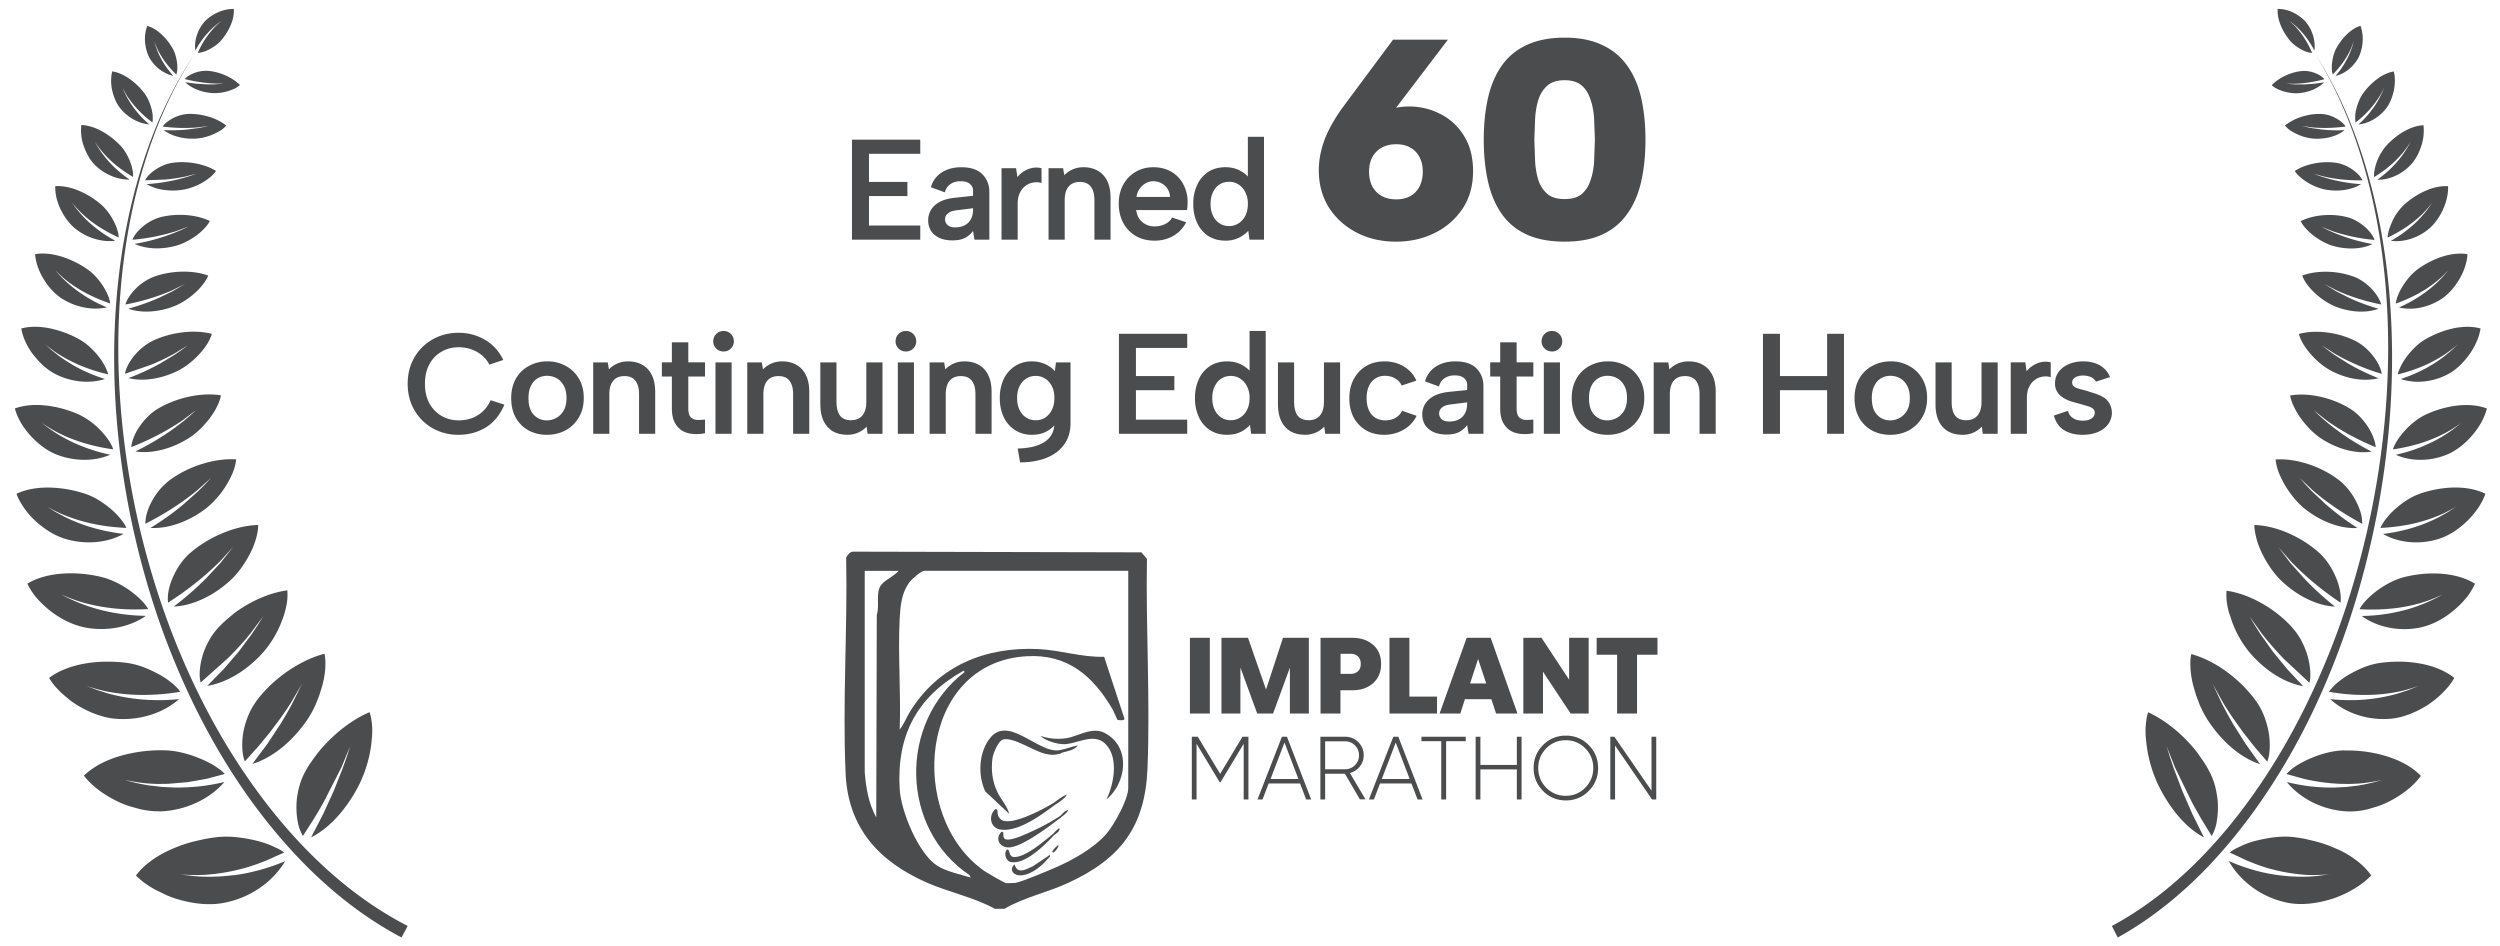 <svg xmlns="http://www.w3.org/2000/svg" xmlns:v="https://vecta.io/nano" width="140" height="53" fill="none"><g fill="#4b4c4d"><path d="M22.83 51.854c-2.029-1.042-3.86-2.457-5.477-4.077l-.003-.003c-1.616-1.623-3.024-3.448-4.252-5.382s-2.265-3.991-3.135-6.11-1.564-4.313-2.102-6.541a45.69 45.69 0 0 1-1.089-6.783c-.191-2.283-.201-4.586-.003-6.872s.603-4.559 1.266-6.759c.333-1.1.725-2.187 1.197-3.236a22.82 22.82 0 0 1 1.647-3.038c-.642.964-1.2 1.975-1.689 3.021S8.294 8.199 7.947 9.3c-.69 2.201-1.131 4.477-1.36 6.769s-.25 4.61-.09 6.91a45.7 45.7 0 0 0 1.006 6.845c.513 2.255 1.176 4.477 2.032 6.629.85 2.153 1.873 4.248 3.09 6.23s2.633 3.855 4.263 5.539c.815.841 1.689 1.63 2.622 2.351a20.8 20.8 0 0 0 2.976 1.927l.343-.646z"></path><path d="M17.225 42.973l.17-.266h.003l.375-.516a8.48 8.48 0 0 1 .881-.947c.631-.584 1.342-1.063 2.04-1.363a2.37 2.37 0 0 1 .101.41l.031.222.017.229a4.64 4.64 0 0 1-.007.489l-.052.513a7.51 7.51 0 0 1-.222 1.039l-.08.256-.083.246-.194.465a8.29 8.29 0 0 1-1.158 1.811c-.472.554-1.016 1.025-1.627 1.333l.676-1.305.59-1.288.503-1.271.111-.311.111-.314.201-.622-.496 1.196-.982 1.927-.139.243-.139.239-.284.475-.607.95c-.059-.096-.111-.205-.16-.325s-.09-.253-.118-.396a4.43 4.43 0 0 1-.087-.93c0-.321.049-.666.128-.994s.194-.642.347-.926l.149-.267h0zm-5.65 6.124a10.93 10.93 0 0 0 1.502-.089v.007c.489-.061.989-.164 1.471-.297s.957-.297 1.422-.492a4.83 4.83 0 0 1-1.453 1.517 5.23 5.23 0 0 1-2.057.83 4.15 4.15 0 0 1-.565.058h-.305a3.17 3.17 0 0 1-.312-.017c-.42-.034-.867-.12-1.311-.253a5.38 5.38 0 0 1-.652-.236l-.624-.304-.298-.174h0l-.281-.191a4.63 4.63 0 0 1-.499-.424c.465-.625 1.169-1.111 1.967-1.466a8.17 8.17 0 0 1 1.249-.437l.642-.147.319-.055.322-.044h.001a5.27 5.27 0 0 1 1.065-.007 8.07 8.07 0 0 1 1.065.174 5.73 5.73 0 0 1 .95.301l.399.184c.121.065.232.133.326.205l-1.047.468-.538.202-.274.092-.271.082a10.97 10.97 0 0 1-2.265.403 9.87 9.87 0 0 1-1.457-.024l.756.096h0l.374.027.382.01zm2.047-8.062c.111-.619.354-1.251.715-1.743v-.007c.461-.625 1.068-1.21 1.738-1.674s1.398-.82 2.095-1.001c.031.133.045.27.052.417v.222l-.01.226c-.024.308-.083.636-.177.967l-.153.489-.187.478a5.7 5.7 0 0 1-.475.875c-.735 1.094-1.845 2.115-3.087 2.495l.832-1.111.746-1.128.336-.564.312-.564.558-1.131-.621 1.07-.281.427-.291.42-.621.83-.673.813-.718.796c-.045-.096-.073-.208-.097-.331a3.25 3.25 0 0 1-.045-.39c-.014-.277 0-.574.052-.882zm-1.055 2.758c-.843.977-2.216 1.61-3.649 1.647l-.003-.01c-.333.01-.701-.034-1.086-.12l-.583-.164c-.194-.065-.395-.14-.583-.229a6.51 6.51 0 0 1-1.093-.642l-.246-.191-.225-.205a3.97 3.97 0 0 1-.399-.441c.524-.513 1.249-.875 2.039-1.107a8.26 8.26 0 0 1 2.452-.314c.645.01 1.346.188 1.953.437.305.123.597.263.843.413l.336.232c.101.079.187.164.267.243l-1.047.277-1.058.185-1.075.089-.545.007a7.2 7.2 0 0 1-.541-.024c-.454-.031-.898-.109-1.346-.202a10.24 10.24 0 0 0 1.377.311l.701.082.704.034a11.3 11.3 0 0 0 1.401-.065c.468-.051.94-.133 1.405-.243zm-.347-8.639a6.71 6.71 0 0 1 .832-.752l-.003-.01a7.15 7.15 0 0 1 .975-.629c.676-.366 1.398-.615 2.067-.704a3.03 3.03 0 0 1-.049.837 4.71 4.71 0 0 1-.111.451c-.045.154-.104.308-.159.458a5.85 5.85 0 0 1-.971 1.654c-.815.947-1.987 1.753-3.194 1.951l.916-.936.836-.971.735-.988.336-.502.316-.506-.704.943c-.399.495-.836.974-1.308 1.435l-1.498 1.336c-.055-.195-.066-.434-.045-.694a4.05 4.05 0 0 1 .156-.82c.08-.277.208-.564.354-.83a3.73 3.73 0 0 1 .52-.724zm-3.541 4.053a11.57 11.57 0 0 0 1.339-.055l.004.003c-.912.806-2.272 1.217-3.607 1.09-.624-.058-1.349-.318-2.026-.718a5.23 5.23 0 0 1-.486-.328l-.444-.376c-.277-.267-.534-.554-.711-.858.548-.417 1.266-.677 2.029-.81a7.29 7.29 0 0 1 1.165-.102 8.17 8.17 0 0 1 1.158.068 4.42 4.42 0 0 1 .905.229c.298.109.583.246.86.393a4.72 4.72 0 0 1 .732.482 2.89 2.89 0 0 1 .503.513 12.32 12.32 0 0 1-2.022.178 10.63 10.63 0 0 1-2.022-.178c-.416-.079-.819-.198-1.221-.331l.614.239.628.195a10.5 10.5 0 0 0 1.29.263 10.36 10.36 0 0 0 1.311.102zm.732-5.46c-.049-.376.035-.889.264-1.401l-.003.003c.222-.512.551-1.011.964-1.37 1.041-.909 2.549-1.551 3.822-1.579a2.09 2.09 0 0 1-.035.386 3.61 3.61 0 0 1-.094.407 4.74 4.74 0 0 1-.337.83c-.291.554-.659 1.077-1.072 1.459-.867.806-2.05 1.435-3.191 1.486.666-.506 1.28-1.042 1.831-1.599l.794-.854.701-.885-.742.813c-.864.854-1.824 1.616-2.903 2.303zm-1.238.741c-.943.656-2.254.892-3.472.639h.003c-.572-.12-1.238-.424-1.807-.858a5.38 5.38 0 0 1-.798-.731 3.27 3.27 0 0 1-.319-.417 3.71 3.71 0 0 1-.25-.437c1.106-.67 2.775-.704 4.138-.376.548.133 1.117.417 1.585.748.461.335.86.711 1.044 1.053-.638.034-1.273.027-1.904-.038s-1.249-.181-1.856-.362c-.382-.113-.746-.26-1.11-.42a9.88 9.88 0 0 0 1.117.516 9.62 9.62 0 0 0 1.165.369 10.94 10.94 0 0 0 2.463.314zm2.098-6.243l.815-.728h.004l.375-.376.357-.386-.767.694a14.75 14.75 0 0 1-1.387 1.008c-.482.311-.992.601-1.523.871-.007-.178.021-.383.083-.601a3.5 3.5 0 0 1 .288-.677 3.63 3.63 0 0 1 1.023-1.189 6.18 6.18 0 0 1 1.79-.882c.645-.202 1.304-.294 1.897-.253-.024.232-.087.482-.187.731s-.236.506-.388.752a4.97 4.97 0 0 1-.527.701c-.191.215-.392.41-.6.571-.877.673-2.032 1.141-3.101 1.083a15.19 15.19 0 0 0 1.849-1.319zm-6.632 1.927a3.9 3.9 0 0 1-.812-.366l.003.003a5.09 5.09 0 0 1-.784-.581 4.37 4.37 0 0 1-.669-.741c-.19-.266-.354-.547-.454-.834.545-.263 1.207-.362 1.883-.349a6.85 6.85 0 0 1 1.998.359c.499.171.985.485 1.398.834a4.12 4.12 0 0 1 .534.54c.153.181.267.359.34.526-.6-.027-1.19-.092-1.769-.209a9.56 9.56 0 0 1-1.689-.502c-.347-.137-.669-.308-.988-.485l.482.304.503.27a9.7 9.7 0 0 0 1.047.444c.721.253 1.481.42 2.261.513-.936.519-2.178.615-3.285.273zm6.913-5.625c-.874.55-1.977.882-2.962.735l.003-.007a15.13 15.13 0 0 0 1.828-1.059c.566-.386 1.089-.803 1.557-1.247l-.767.578a13.93 13.93 0 0 1-1.367.813 15.11 15.11 0 0 1-1.491.677c.01-.164.059-.352.139-.55a2.83 2.83 0 0 1 .323-.601c.274-.4.638-.772 1.051-1.011 1.03-.608 2.417-.916 3.507-.735-.038.215-.121.438-.239.663-.111.225-.257.448-.423.663a5.44 5.44 0 0 1-.548.605c-.194.185-.402.349-.61.478zm-8.147.479a4.61 4.61 0 0 1-.676-.605v-.003a4.44 4.44 0 0 1-.555-.738 3.38 3.38 0 0 1-.343-.806c1.047-.386 2.473-.157 3.583.338a4.19 4.19 0 0 1 1.217.888c.17.181.326.366.447.547s.212.355.26.516a10.65 10.65 0 0 1-1.606-.345 8.67 8.67 0 0 1-1.519-.605c-.302-.157-.59-.338-.871-.53a8.4 8.4 0 0 0 1.793 1.111 9.49 9.49 0 0 0 2.039.67c-.909.396-2.067.376-3.059-.031-.232-.096-.475-.236-.711-.407zm6.562-4.668l.801-.485h.003l.378-.26.364-.27-.76.465c-.423.236-.867.444-1.328.632L7 20.932c.021-.15.08-.318.17-.492a3.18 3.18 0 0 1 .354-.526 3.2 3.2 0 0 1 1.054-.841 5.43 5.43 0 0 1 .794-.294 5.96 5.96 0 0 1 .853-.167c.576-.068 1.148-.044 1.637.085a2.41 2.41 0 0 1-.274.588 4.05 4.05 0 0 1-.451.574 4.72 4.72 0 0 1-.558.509 4.03 4.03 0 0 1-.6.386c-.85.427-1.897.639-2.785.42.628-.236 1.217-.509 1.772-.817zm-6.517.14a4.61 4.61 0 0 1-.565-.612l-.003.003a3.74 3.74 0 0 1-.444-.724 2.96 2.96 0 0 1-.246-.769c.499-.137 1.072-.12 1.641 0 .284.061.565.147.839.249s.538.229.784.366c.392.222.749.56 1.041.919a3.68 3.68 0 0 1 .361.54c.094.178.166.345.198.495a10.02 10.02 0 0 1-1.45-.454c-.465-.188-.912-.417-1.339-.687-.271-.168-.513-.362-.753-.56l.357.328.382.304c.26.195.531.372.812.537a8.75 8.75 0 0 0 1.814.789c-.874.287-1.932.168-2.806-.29-.208-.109-.42-.256-.621-.434zm7.19-4.237a11.36 11.36 0 0 1-1.266.461l-.003.003a13.09 13.09 0 0 1-1.346.328c.073-.267.281-.591.569-.882a2.95 2.95 0 0 1 1.034-.677c.954-.345 2.157-.383 3.031-.062-.139.342-.42.69-.767.995s-.746.567-1.134.718c-.808.318-1.783.42-2.574.143a12.9 12.9 0 0 0 1.689-.595l.773-.373.725-.42-.732.359zm-3.656.953c-.819.184-1.776-.014-2.535-.506v.003c-.354-.232-.714-.608-.988-1.053s-.465-.95-.493-1.425c.933-.161 2.078.256 2.917.841.34.232.645.574.871.926.232.352.385.714.416.994a9.17 9.17 0 0 1-1.28-.54 7.48 7.48 0 0 1-1.162-.742c-.225-.178-.434-.376-.635-.578a7.22 7.22 0 0 0 .614.643 7.27 7.27 0 0 0 .694.56 7.94 7.94 0 0 0 1.582.875zm3.864-4.265a11.43 11.43 0 0 1-2.431.478l.003-.003c.087-.239.302-.513.593-.748a2.62 2.62 0 0 1 .995-.519c.891-.222 1.98-.15 2.743.219-.076.15-.187.294-.322.434s-.288.273-.458.396c-.34.243-.728.444-1.089.547-.767.219-1.654.222-2.345-.096.551-.092 1.082-.222 1.582-.386s.982-.355 1.422-.581l-.694.26zm-5.633-.147c-.302-.243-.593-.615-.798-1.042l-.007.003c-.101-.215-.187-.441-.243-.666a2.64 2.64 0 0 1-.073-.67c.86-.062 1.856.417 2.563 1.022.277.243.527.578.701.916s.288.677.288.933c-.773-.349-1.488-.796-2.091-1.374-.187-.181-.357-.376-.524-.577.309.448.662.851 1.072 1.206s.864.666 1.353.93c-.756.096-1.602-.167-2.241-.68zm3.909-2.706a1.29 1.29 0 0 1 .232-.314 2.3 2.3 0 0 1 .371-.297 2.57 2.57 0 0 1 .451-.236 2.13 2.13 0 0 1 .489-.133c.815-.116 1.783.055 2.428.454-.159.253-.451.475-.773.663a3.52 3.52 0 0 1-.513.239c-.177.065-.347.116-.513.143-.701.123-1.498.045-2.084-.304.503-.031.985-.099 1.45-.198a8.91 8.91 0 0 0 1.328-.383l-.645.164a9.56 9.56 0 0 1-1.093.161l-1.127.041zm-2.806-.858c-.125-.12-.243-.273-.347-.444l.003-.003a3.14 3.14 0 0 1-.267-.564A2.61 2.61 0 0 1 4.555 7c.773.027 1.616.55 2.192 1.158.114.12.215.263.305.413a3.08 3.08 0 0 1 .232.472 2.65 2.65 0 0 1 .135.465c.031.147.042.284.031.4a7.77 7.77 0 0 1-.936-.642c-.288-.236-.558-.495-.801-.783a5.03 5.03 0 0 1-.413-.567 5.65 5.65 0 0 0 .839 1.179c.326.355.708.68 1.12.96-.687.017-1.419-.297-1.942-.817z"></path><path d="M10.469 7.256l.617-.082-.004.003.298-.058.295-.065-.586.079c-.638.058-1.308.038-1.977-.044a1.12 1.12 0 0 1 .101-.13c.039-.045.087-.085.139-.126a2.26 2.26 0 0 1 .357-.226 2.09 2.09 0 0 1 .867-.229 3.65 3.65 0 0 1 1.124.161 3 3 0 0 1 .971.489 1.36 1.36 0 0 1-.323.28 3.12 3.12 0 0 1-.427.222 2.99 2.99 0 0 1-.943.232c-.631.038-1.325-.109-1.807-.475a9.59 9.59 0 0 0 1.297-.031zm-2.113-.29c-.607-.051-1.221-.4-1.63-.912-.194-.243-.347-.584-.434-.953a2.39 2.39 0 0 1-.069-.564c0-.188.017-.372.062-.54.343.051.683.215.995.437a3.79 3.79 0 0 1 .819.806c.177.239.302.543.382.837a2.53 2.53 0 0 1 .073.424v.188a.83.83 0 0 1-.017.167A5.82 5.82 0 0 1 7.15 5.424c-.118-.174-.212-.359-.302-.543l.125.297h0l.149.287a5.57 5.57 0 0 0 .347.543 5.67 5.67 0 0 0 .888.957zm4.222-2.286l-.517.003-.003-.003c-.559-.021-1.138-.109-1.71-.253.111-.137.326-.263.569-.352s.524-.126.777-.103c.638.062 1.328.369 1.741.789a1.18 1.18 0 0 1-.309.205 2.69 2.69 0 0 1-.395.147 2.59 2.59 0 0 1-.843.099c-.548-.038-1.134-.236-1.512-.605l.569.075.562.038a5.78 5.78 0 0 0 .544 0l.264-.017.264-.024zm-2.869-.431c-.52-.109-1.016-.478-1.315-.967l.007.007c-.139-.229-.236-.543-.271-.875a2 2 0 0 1 .003-.499 1.83 1.83 0 0 1 .114-.465c.576.161 1.113.714 1.429 1.278.128.226.198.499.236.765s.021.509-.038.68c-.427-.41-.78-.865-1.041-1.391a3.6 3.6 0 0 1-.201-.506l.073.27h0l.097.267c.069.174.149.345.239.509s.191.325.302.478a5.06 5.06 0 0 0 .364.448zm1.88-2.355a4.39 4.39 0 0 0-.347.444l-.004.003a5.05 5.05 0 0 0-.298.492c-.076-.519.101-1.104.458-1.551.166-.208.433-.41.735-.557a2.19 2.19 0 0 1 .475-.171A2.15 2.15 0 0 1 13.091.5c.052.588-.288 1.275-.711 1.767-.17.198-.406.359-.645.489s-.475.198-.659.205a5 5 0 0 1 .954-1.449 4.06 4.06 0 0 1 .409-.362l-.232.164-.219.181a4.86 4.86 0 0 0-.399.4zM115.81 23.005c.037.149.101.264.192.344a.85.85 0 0 0 .312.168 1.38 1.38 0 0 0 .32.04c.208 0 .37-.04.488-.12a.38.38 0 0 0 .184-.32.29.29 0 0 0-.12-.248c-.08-.059-.184-.104-.312-.136l-.384-.112-.464-.128a2.06 2.06 0 0 1-.456-.2c-.144-.085-.262-.195-.352-.328a.86.86 0 0 1-.136-.496c0-.251.069-.467.208-.648.138-.187.328-.331.568-.432s.509-.152.808-.152c.357 0 .666.075.928.224a1.3 1.3 0 0 1 .568.656l-.792.256a.53.53 0 0 0-.168-.192.63.63 0 0 0-.256-.112 1.1 1.1 0 0 0-.296-.04c-.171 0-.315.035-.432.104s-.176.168-.176.296c0 .064.018.12.056.168a.49.49 0 0 0 .168.12 2.75 2.75 0 0 0 .248.08l.304.08.504.16a2.06 2.06 0 0 1 .464.208.92.92 0 0 1 .336.336 1.11 1.11 0 0 1 .144.528c0 .229-.067.44-.2.632s-.326.336-.576.448c-.246.107-.539.16-.88.16-.395 0-.734-.085-1.016-.256s-.475-.445-.576-.824l.792-.264zm-3.208-2.713h.816l.072.496a1.37 1.37 0 0 1 .376-.328 1.34 1.34 0 0 1 .464-.184 1.18 1.18 0 0 1 .512.016v.832a.9.9 0 0 0-.448-.032.95.95 0 0 0-.432.176c-.134.091-.243.221-.328.392-.086.165-.128.371-.128.616v2.016h-.904v-4zm-.733 4.001h-.832l-.056-.4c-.134.144-.294.256-.48.336a1.49 1.49 0 0 1-.592.12c-.315 0-.587-.064-.816-.192a1.33 1.33 0 0 1-.52-.576c-.123-.256-.184-.571-.184-.944v-2.344h.904v2.224c0 .331.066.584.2.76.133.171.338.256.616.256.266 0 .474-.085.624-.256s.232-.435.232-.776v-2.208h.904v4zm-6.015.056c-.384 0-.728-.083-1.032-.248-.304-.171-.542-.408-.712-.712-.171-.309-.256-.672-.256-1.088s.088-.787.264-1.096.418-.547.728-.712c.309-.171.653-.256 1.032-.256a2.07 2.07 0 0 1 1.032.256 1.86 1.86 0 0 1 .736.712c.181.304.272.664.272 1.08 0 .421-.094.787-.28 1.096s-.43.549-.744.72c-.31.165-.656.248-1.04.248zm-.008-.808a1.08 1.08 0 0 0 .528-.136 1.06 1.06 0 0 0 .416-.408c.106-.187.16-.424.16-.712 0-.277-.051-.507-.152-.688a1.01 1.01 0 0 0-.4-.416 1.1 1.1 0 0 0-.536-.136c-.187 0-.36.045-.52.136s-.28.229-.376.416c-.096.181-.144.416-.144.704 0 .277.045.509.136.696a1 1 0 0 0 .376.408.99.99 0 0 0 .512.136zm-7.119-4.849h.952v2.368h2.64v-2.368h.944v5.6h-.944v-2.44h-2.64v2.44h-.952v-5.6z"></path><use href="#B"></use><path d="M90.016 24.349c-.384 0-.728-.083-1.032-.248a1.83 1.83 0 0 1-.712-.712c-.171-.309-.256-.672-.256-1.088 0-.421.088-.787.264-1.096a1.8 1.8 0 0 1 .728-.712 2.1 2.1 0 0 1 1.032-.256 2.07 2.07 0 0 1 1.032.256 1.85 1.85 0 0 1 .736.712c.181.304.272.664.272 1.08 0 .421-.093.787-.28 1.096-.181.309-.429.549-.744.72a2.17 2.17 0 0 1-1.04.248zm-.008-.808a1.08 1.08 0 0 0 .528-.136c.171-.091.309-.227.416-.408.107-.187.16-.424.16-.712 0-.277-.051-.507-.152-.688-.101-.187-.235-.325-.4-.416s-.344-.136-.536-.136c-.187 0-.36.045-.52.136a.99.99 0 0 0-.376.416c-.096.181-.144.416-.144.704 0 .277.045.509.136.696a1 1 0 0 0 .376.408c.155.091.325.136.512.136z"></path><use href="#C"></use><use href="#D"></use><path d="M82.24 24.293l-.08-.488a1.33 1.33 0 0 1-.456.392c-.176.091-.411.136-.704.136-.277 0-.517-.045-.72-.136-.203-.096-.36-.227-.472-.392-.107-.171-.16-.368-.16-.592a1.09 1.09 0 0 1 .368-.84c.251-.229.616-.371 1.096-.424l1.048-.112v-.312c0-.128-.056-.243-.168-.344-.112-.107-.291-.16-.536-.16-.213 0-.4.053-.56.16-.155.101-.259.256-.312.464l-.784-.288a1.43 1.43 0 0 1 .6-.824c.304-.197.672-.296 1.104-.296.523 0 .915.131 1.176.392s.392.595.392 1v2.664h-.832zm-.08-1.76l-.96.12c-.203.027-.355.085-.456.176a.41.41 0 0 0-.152.328c0 .123.048.229.144.32.101.085.237.128.408.128.219 0 .403-.04.552-.12.155-.08.269-.195.344-.344.08-.149.12-.333.12-.552v-.056z"></path><path d="M77.507 24.349c-.384 0-.723-.085-1.016-.256a1.86 1.86 0 0 1-.688-.72c-.16-.304-.24-.659-.24-1.064 0-.411.083-.771.248-1.08s.395-.552.688-.728c.299-.176.643-.264 1.032-.264.411 0 .776.099 1.096.296.32.192.549.453.688.784l-.824.272a.8.8 0 0 0-.36-.392c-.165-.101-.355-.152-.568-.152s-.397.053-.552.16c-.155.101-.275.245-.36.432-.08.187-.12.408-.12.664 0 .384.093.688.28.912.187.219.443.328.768.328.208 0 .395-.045.56-.136a.99.99 0 0 0 .384-.4l.808.28a1.76 1.76 0 0 1-.728.776c-.325.192-.691.288-1.096.288z"></path><use href="#E"></use><path d="M70.08 20.885l-.104.024v-2.376h.904v5.76h-.816L70 23.797a1.75 1.75 0 0 1-.528.392c-.213.107-.467.16-.76.16-.357 0-.672-.085-.944-.256a1.72 1.72 0 0 1-.624-.72 2.46 2.46 0 0 1-.224-1.08 2.46 2.46 0 0 1 .224-1.08 1.72 1.72 0 0 1 .624-.72c.272-.171.587-.256.944-.256.315 0 .589.064.824.192s.416.275.544.456zm-2.192 1.408c0 .368.096.667.288.896s.443.344.752.344a.95.95 0 0 0 .512-.144 1.04 1.04 0 0 0 .384-.416c.101-.187.152-.413.152-.68a1.36 1.36 0 0 0-.152-.672c-.096-.187-.224-.328-.384-.424a.95.95 0 0 0-.512-.144c-.309 0-.56.115-.752.344s-.288.528-.288.896zm-1.404-2.809h-2.872v1.576h2.152v.792h-2.152V23.5h2.872v.792H62.66v-5.6h3.824v.792zm-7.35.809h.816v3.4c0 .453-.112.843-.336 1.168-.224.331-.547.584-.968.76s-.928.272-1.52.272l-.136-.776c.672-.016 1.181-.144 1.528-.384s.528-.584.528-1.032v-.008h.104c-.123.181-.301.336-.536.464-.229.128-.504.192-.824.192a1.72 1.72 0 0 1-.936-.256 1.76 1.76 0 0 1-.64-.72 2.46 2.46 0 0 1-.224-1.08 2.46 2.46 0 0 1 .224-1.08 1.76 1.76 0 0 1 .64-.72 1.72 1.72 0 0 1 .936-.256 1.7 1.7 0 0 1 .536.08c.165.048.309.115.432.2.128.08.232.171.312.272l.064-.496zm-2.176 2c0 .368.096.667.288.896a.95.95 0 0 0 .768.344.95.95 0 0 0 .512-.144 1.11 1.11 0 0 0 .376-.432c.096-.187.144-.408.144-.664 0-.267-.048-.491-.144-.672-.096-.187-.224-.328-.384-.424a.94.94 0 0 0-.504-.144.95.95 0 0 0-.768.344c-.192.224-.288.523-.288.896z"></path><use href="#B" x="-40.55"></use><use href="#C" x="-36.176"></use><use href="#E" x="-25.627"></use><use href="#B" x="-50.761"></use><use href="#C" x="-46.388"></use><use href="#D" x="-46.386"></use><use href="#B" x="-59.388"></use><path d="M30.627 24.349c-.384 0-.728-.083-1.032-.248-.304-.171-.541-.408-.712-.712-.171-.309-.256-.672-.256-1.088 0-.421.088-.787.264-1.096s.419-.547.728-.712a2.1 2.1 0 0 1 1.032-.256 2.07 2.07 0 0 1 1.032.256 1.85 1.85 0 0 1 .736.712c.181.304.272.664.272 1.08 0 .421-.093.787-.28 1.096-.181.309-.429.549-.744.72-.309.165-.656.248-1.04.248zm-.008-.808c.187 0 .363-.045.528-.136.171-.091.309-.227.416-.408.107-.187.16-.424.16-.712 0-.277-.051-.507-.152-.688-.101-.187-.235-.325-.4-.416s-.344-.136-.536-.136c-.187 0-.36.045-.52.136a.99.99 0 0 0-.376.416c-.096.181-.144.416-.144.704 0 .277.045.509.136.696a1 1 0 0 0 .376.408c.155.091.325.136.512.136z"></path><path d="M22.83 21.493c0-.421.072-.805.216-1.152s.352-.653.608-.904.563-.453.904-.592a2.96 2.96 0 0 1 1.112-.208 2.87 2.87 0 0 1 1.488.392c.448.261.789.637 1.024 1.128l-.776.264c-.123-.235-.28-.424-.472-.568a1.94 1.94 0 0 0-.608-.312 2.19 2.19 0 0 0-.632-.096c-.363 0-.688.085-.976.256a1.75 1.75 0 0 0-.68.712c-.16.304-.24.664-.24 1.08s.08.771.24 1.08a1.82 1.82 0 0 0 .68.712c.288.171.613.256.976.256a2.3 2.3 0 0 0 .648-.096 1.82 1.82 0 0 0 .632-.352c.203-.171.371-.397.504-.68l.768.248c-.245.576-.595 1.003-1.048 1.28-.453.272-.963.408-1.528.408a2.96 2.96 0 0 1-1.112-.208c-.341-.139-.643-.336-.904-.592a2.87 2.87 0 0 1-.608-.904c-.144-.352-.216-.736-.216-1.152zm47.154-11.481l-.104.024V7.66h.904v5.76h-.816l-.064-.496c-.139.155-.315.285-.528.392a1.68 1.68 0 0 1-.76.16c-.357 0-.672-.085-.944-.256a1.72 1.72 0 0 1-.624-.72 2.46 2.46 0 0 1-.224-1.08 2.46 2.46 0 0 1 .224-1.08 1.72 1.72 0 0 1 .624-.72c.272-.171.587-.256.944-.256.315 0 .589.064.824.192.235.123.416.275.544.456zm-2.192 1.408c0 .368.096.667.288.896s.443.344.752.344a.95.95 0 0 0 .512-.144 1.04 1.04 0 0 0 .384-.416c.101-.187.152-.413.152-.68a1.36 1.36 0 0 0-.152-.672c-.096-.187-.224-.328-.384-.424a.95.95 0 0 0-.512-.144c-.309 0-.56.115-.752.344s-.288.528-.288.896z"></path><path d="M64.658 13.477c-.4 0-.752-.088-1.056-.264a1.87 1.87 0 0 1-.704-.736c-.165-.315-.248-.677-.248-1.088 0-.389.083-.736.248-1.04a1.86 1.86 0 0 1 .688-.72c.293-.176.627-.264 1-.264.379 0 .712.083 1 .248s.512.397.672.696a2.05 2.05 0 0 1 .248 1.024l-.008.208-.024.224h-2.848c.027.187.085.349.176.488.096.133.216.237.36.312a1.06 1.06 0 0 0 .496.112 1.29 1.29 0 0 0 .6-.136c.181-.091.307-.211.376-.36l.792.264a1.81 1.81 0 0 1-.712.76c-.315.181-.667.272-1.056.272zm.864-2.448c-.005-.165-.051-.315-.136-.448a.9.9 0 0 0-.336-.312.91.91 0 0 0-.464-.12c-.149 0-.291.037-.424.112s-.248.179-.344.312c-.091.128-.149.28-.176.456h1.88z"></path><use href="#B" x="-33.888" y="-10.872"></use><path d="M56.086 9.42h.816l.072.496a1.38 1.38 0 0 1 .376-.328 1.34 1.34 0 0 1 .464-.184 1.18 1.18 0 0 1 .512.016v.832c-.139-.048-.288-.059-.448-.032-.155.021-.299.08-.432.176-.133.091-.243.221-.328.392-.085.165-.128.371-.128.616v2.016h-.904v-4zm-1.515 4.001l-.08-.488c-.128.171-.28.301-.456.392s-.411.136-.704.136c-.277 0-.517-.045-.72-.136-.203-.096-.36-.227-.472-.392a1.09 1.09 0 0 1-.16-.592 1.09 1.09 0 0 1 .368-.84c.251-.229.616-.371 1.096-.424l1.048-.112v-.312c0-.128-.056-.243-.168-.344-.112-.107-.291-.16-.536-.16-.213 0-.4.053-.56.16a.75.75 0 0 0-.312.464l-.784-.288a1.43 1.43 0 0 1 .6-.824c.304-.197.672-.296 1.104-.296.523 0 .915.131 1.176.392s.392.595.392 1v2.664h-.832zm-.08-1.76l-.96.12c-.203.027-.355.085-.456.176a.41.41 0 0 0-.152.328c0 .123.048.229.144.32.101.085.237.128.408.128.219 0 .403-.04.552-.12a.77.77 0 0 0 .344-.344c.08-.149.12-.333.12-.552v-.056z"></path><path d="M51.535 8.612h-2.872v1.576h2.152v.792h-2.152v1.648h2.872v.792h-3.824v-5.6h3.824v.792zM83.09 7.82c0-.853.08-1.632.24-2.336s.416-1.307.768-1.808.816-.885 1.392-1.152c.587-.277 1.296-.416 2.128-.416s1.536.139 2.112.416c.576.267 1.04.651 1.392 1.152.363.501.624 1.104.784 1.808s.24 1.483.24 2.336c0 .864-.08 1.648-.24 2.352s-.421 1.307-.784 1.808c-.352.501-.816.885-1.392 1.152s-1.28.4-2.112.4-1.541-.133-2.128-.4c-.576-.267-1.04-.651-1.392-1.152s-.608-1.104-.768-1.808-.24-1.488-.24-2.352zm6.224 0l-.048-1.248c-.032-.405-.107-.763-.224-1.072-.107-.309-.272-.555-.496-.736s-.533-.272-.928-.272-.704.091-.928.272-.395.427-.512.736c-.107.309-.176.667-.208 1.072l-.048 1.248.048 1.296c.032.395.101.747.208 1.056a1.7 1.7 0 0 0 .512.72c.224.171.533.256.928.256s.704-.085.928-.256a1.59 1.59 0 0 0 .496-.72c.117-.309.192-.661.224-1.056l.048-1.296zm-11.126 5.713c-.832 0-1.573-.171-2.224-.512s-1.168-.811-1.552-1.408c-.373-.608-.56-1.301-.56-2.08 0-.565.112-1.147.336-1.744.235-.597.597-1.227 1.088-1.888l2.736-3.68h3.072L77.82 6.508l-2.208 2.608c.149-1.013.523-1.792 1.12-2.336s1.317-.816 2.16-.816a3.77 3.77 0 0 1 1.792.432c.544.277.981.688 1.312 1.232.331.533.496 1.189.496 1.968 0 .8-.197 1.499-.592 2.096a3.96 3.96 0 0 1-1.568 1.36c-.651.32-1.365.48-2.144.48zm-1.52-3.92c0 .309.059.581.176.816.128.235.304.416.528.544.235.128.507.192.816.192s.576-.064.8-.192a1.26 1.26 0 0 0 .512-.544c.117-.235.176-.507.176-.816s-.059-.576-.176-.8a1.26 1.26 0 0 0-.512-.544c-.224-.128-.491-.192-.8-.192s-.581.064-.816.192c-.224.128-.4.309-.528.544-.117.224-.176.491-.176.8z"></path></g><g clip-path="url(#A)" fill="#4b4c4d"><path d="M64.229 31.295l-.311-.364-16.131-.038c-.197 0-.319.175-.402.334.084 3.991-.212 8.118-.03 12.094.137 3.035 1.851 4.916 4.537 6.1 1.252.554 2.625.812 3.816 1.472h.539c1.1-.645 2.398-.91 3.566-1.449 2.921-1.343 4.309-3.126 4.446-6.396.159-3.87-.099-7.876-.03-11.76v.008zm-14.924 1.517c-.265.432-.038 1.13-.205 1.616l-.03 11.351c-.432-.797-.569-1.631-.645-2.526V31.97h1.889c-.22.288-.835.546-1.009.842zm3.187 15.675c-1.07-.691-2.033-3.05-2.109-4.287-.182-3.02.964-5.175 3.574-6.639l.068.068c-3.718 2.845-3.619 8.778.273 11.381.03.038.038.106.068.137-.546-.167-1.389-.349-1.866-.66h-.008zm10.69-4.363c0 .653-.804 2.094-1.244 2.595-.698.782-1.798 1.404-2.754 1.829-.47.205-1.897.812-2.329.895-.023 0-.478.023-.501.015-.137-.023-1.077-.577-1.252-.698-4.332-3.058-3.657-11.654 2.382-12.011 2.314-.137 3.733 1.115 4.826 2.982.061.106.243.554.265.577.03.023.455.076.387-.083l-1.13-3.445c-1.244.038-2.443-.372-3.672-.432-2.967-.144-5.614.933-7.2 3.505-.205.334-.349.721-.577 1.002.076-2.056-.106-4.188 0-6.229.038-.698.106-1.442.546-2.018.121-.167.653-.645.842-.645h11.411v12.155.008zm-7.844-2.655c-.531.82-.569 1.965-.167 2.845l1.343 1.259c-.106-.432-.463-.812-.652-1.199-.296-.607-.372-1.252-.281-1.927.038-.258.319-.956.584-1.032.569-.167 1.738.66 2.375.797.387.083.425.076.812 0 .038 0 .091-.053.137-.068.288-.084.66-.121.872-.402-.319.061-.706.212-1.009.265-1.222.235-2.967-2.132-4.006-.539h-.008z"></path><path d="M61.877 41.052c-.721-.379-1.487.182-2.17.288-.478.068-1.001.03-1.449-.137.296.281.918.47 1.313.47.736 0 1.662-.652 2.314-.03.781.751.501 2.261.076 3.126 1.146-.948 1.366-2.959-.091-3.718h.008zm-2.936 4.12c.266-.197.615-.372.812-.675-.319.106-.584.372-.873.539-.554.326-2.231 1.214-2.8.88a.86.86 0 0 1-.182-.22c-.061-.152.015-.402-.152-.387-.395.326-.311 1.009.212 1.13.948.212 2.261-.728 2.982-1.267zm-1.123 3.353c-.395.167-.835.455-1.001-.121-.281.235-.137.554.205.607.592.083 1.29-.478 1.646-.91.061-.076.159-.106.137-.235l-.986.66z"></path><path d="M59.344 45.71l-.334.205c-.357.22-.781.44-1.168.614-.281.129-1.381.668-1.593.425-.137-.152.03-.387-.167-.372-.402.41-.076.91.463.872.683-.053 2.026-1.039 2.602-1.479l.273-.205c.144-.121.311-.228.402-.402-.197 0-.341.25-.47.334l-.008.008zm-.396 1.002l-.015.015c-.455.372-1.631 1.389-2.223 1.252-.228-.053-.167-.531-.334-.379-.167.159-.061.622.235.675.804.144 1.882-.941 2.39-1.48.106-.106.349-.205.334-.402-.046-.046-.319.258-.387.326v-.008zm-.006 1.016c.083.083.364-.311.334-.402-.023-.023-.41.326-.334.402zm8.808-12.01v4.241h-1.115v-4.241h1.115zm2.139 0l1.009 2.898.948-2.898h1.449v4.241h-1.062v-2.572l-.941 2.572h-.888l-.941-2.572v2.572h-1.062v-4.241h1.48.007zm7.012.394c.296.266.44.622.44 1.07s-.144.797-.44 1.07c-.296.266-.683.402-1.168.402h-.668v1.305H73.95v-4.241h1.783c.486 0 .873.137 1.168.402v-.008zm-1.829 1.624h.561c.174 0 .319-.053.417-.152.106-.099.152-.235.152-.41s-.053-.311-.152-.41c-.106-.099-.243-.152-.417-.152h-.561v1.115.008zm2.739-2.018h1.115v3.293h1.548v.948h-2.663v-4.241zm4.324 0h1.343l1.502 4.241h-1.199l-.266-.804h-1.48l-.258.804h-1.161l1.517-4.241zm1.093 2.557l-.455-1.373-.448 1.373h.903zm2.086-2.557h1.009l1.548 2.344v-2.344h1.093v4.241h-1.009l-1.548-2.344v2.344h-1.1v-4.241h.008zm7.505 0v.948h-1.146v3.293h-1.115v-3.293h-1.146v-.948h3.407zm-22.907 5.539v3.513h-.266v-3.118l-1.297 2.155h-.045l-1.297-2.155v3.118h-.266v-3.513h.334l1.252 2.079 1.252-2.079h.334zm3.232 3.513l-.341-.895h-1.76l-.341.895h-.281l1.366-3.513h.281l1.358 3.513h-.281zm-1.995-1.146h1.563l-.781-2.041-.781 2.041zm5.008 1.146l-.842-1.442h-1.108v1.442h-.266v-3.513h1.388a1.01 1.01 0 0 1 .736.303c.205.205.303.448.303.736 0 .235-.076.448-.22.63a1.05 1.05 0 0 1-.554.364l.873 1.472h-.303l-.008.008zm-1.95-3.263v1.571h1.123c.212 0 .395-.076.546-.228a.75.75 0 0 0 .228-.554.75.75 0 0 0-.228-.554c-.152-.152-.334-.228-.546-.228h-1.123v-.008zm5.175 3.263l-.341-.895h-1.76l-.341.895h-.281l1.366-3.513h.281l1.358 3.513h-.281zm-2.003-1.146h1.563l-.781-2.041-.781 2.041zm4.704-2.367v.25h-1.1v3.263h-.273v-3.263h-1.108v-.25h2.481zm2.86 0h.266v3.513h-.266v-1.684h-2.041v1.684h-.266v-3.513h.266v1.578h2.041v-1.578zm4.028 3.034a1.73 1.73 0 0 1-1.282.531 1.73 1.73 0 0 1-1.282-.531c-.349-.357-.523-.782-.523-1.282a1.76 1.76 0 0 1 .523-1.282 1.73 1.73 0 0 1 1.282-.531 1.73 1.73 0 0 1 1.282.531c.349.357.523.782.523 1.282a1.76 1.76 0 0 1-.523 1.282zm-2.382-.182a1.48 1.48 0 0 0 1.093.455 1.48 1.48 0 0 0 1.093-.455c.296-.303.448-.668.448-1.1s-.152-.797-.448-1.1a1.48 1.48 0 0 0-1.093-.455 1.48 1.48 0 0 0-1.093.455c-.296.303-.448.668-.448 1.1s.152.797.448 1.1zm5.895-2.852h.265v3.513h-.235l-2.071-3.02v3.02h-.266v-3.513h.228l2.079 3.02v-3.02z"></path></g><path d="M130.956 36.458c.818-2.153 1.451-4.374 1.941-6.629.484-2.255.808-4.545.96-6.844s.133-4.616-.086-6.909-.639-4.568-1.298-6.769a27.6 27.6 0 0 0-1.185-3.226c-.467-1.046-1.001-2.057-1.613-3.021a23.31 23.31 0 0 1 1.573 3.038c.45 1.049.824 2.136 1.142 3.236.633 2.2 1.02 4.473 1.209 6.759s.179 4.589-.003 6.872a47.62 47.62 0 0 1-1.04 6.783c-.513 2.228-1.172 4.422-2.007 6.54s-1.821 4.172-2.994 6.109-2.517 3.759-4.06 5.382-3.292 3.034-5.229 4.076l.327.646c1.004-.557 1.951-1.206 2.842-1.927a24.03 24.03 0 0 0 2.504-2.351c1.556-1.685 2.904-3.56 4.07-5.539s2.139-4.077 2.951-6.229l-.004.003zm-10.743 5.289c.043.342.116.697.212 1.039l.076.256.08.246.185.465c.285.629.659 1.257 1.106 1.811s.971 1.025 1.553 1.333l-.649-1.305-.563-1.288-.48-1.271-.106-.311-.106-.314-.192-.622.474 1.196.937 1.927.132.243.133.239.271.475.58.95c.056-.096.109-.205.152-.325a2.12 2.12 0 0 0 .113-.396 4.66 4.66 0 0 0 .083-.929c0-.321-.05-.666-.123-.994s-.189-.642-.334-.926l-.143-.267-.162-.267-.358-.516c-.255-.338-.54-.656-.841-.947-.606-.584-1.285-1.059-1.947-1.363a2.19 2.19 0 0 0-.096.41l-.03.222-.017.229c-.006.157-.003.321.007.489l.05.513h.003zm10.7 5.819c-.381-.178-.785-.325-1.192-.437l-.613-.147-.304-.055-.308-.044a4.59 4.59 0 0 0-1.017-.007c-.344.031-.682.099-1.017.174s-.639.181-.907.301l-.381.184c-.116.065-.222.133-.311.205l1 .468.513.202.262.092.258.082a10.11 10.11 0 0 0 2.163.403c.463.034.92.01 1.391-.024l-.722.096-.358.027-.364.01a9.98 9.98 0 0 1-1.434-.089 9.59 9.59 0 0 1-1.404-.297 10.9 10.9 0 0 1-1.358-.492c.334.588.814 1.111 1.387 1.517s1.249.697 1.964.83c.169.031.351.051.54.058h.291c.1 0 .196-.01.299-.017.4-.038.827-.123 1.251-.253a4.84 4.84 0 0 0 .623-.236 5.76 5.76 0 0 0 .596-.304l.285-.174.268-.191c.169-.133.328-.273.477-.424-.444-.625-1.116-1.11-1.878-1.466v.007zm-8.243-10.077a5.28 5.28 0 0 0 .169.967l.146.489.179.478c.132.314.285.612.453.875.703 1.093 1.762 2.115 2.948 2.494l-.795-1.111-.712-1.128-.321-.564-.298-.564-.533-1.131.592 1.07.269.427.278.42.593.83.642.813.686.796a1.81 1.81 0 0 0 .092-.331c.024-.123.037-.253.043-.39.014-.277 0-.574-.049-.882-.106-.618-.338-1.251-.682-1.743-.441-.625-1.024-1.206-1.66-1.674s-1.334-.82-2-1.001a2.81 2.81 0 0 0-.05.417v.222l.01.225v-.007zm8.614 4.531c-.616.01-1.285.188-1.864.437a5.42 5.42 0 0 0-.805.413 3.24 3.24 0 0 0-.321.232 3.01 3.01 0 0 0-.255.243l1 .277a10.23 10.23 0 0 0 1.01.184 10.3 10.3 0 0 0 1.027.089l.52.007.516-.024a9.73 9.73 0 0 0 1.285-.202c-.437.133-.877.239-1.315.311l-.669.082-.672.034c-.447.007-.894-.014-1.338-.065s-.897-.133-1.341-.243c.805.981 2.116 1.613 3.484 1.647a4.21 4.21 0 0 0 1.036-.12l.557-.164c.185-.065.377-.14.556-.229a6.07 6.07 0 0 0 1.043-.642l.236-.191.215-.205a4.31 4.31 0 0 0 .381-.441c-.497-.516-1.189-.878-1.948-1.107a7.42 7.42 0 0 0-2.338-.314v-.01zm-6.441-7.661l.152.458a5.95 5.95 0 0 0 .927 1.654c.782.947 1.898 1.753 3.051 1.951l-.875-.936-.798-.97-.702-.987-.321-.502-.302-.506.673.943a18.43 18.43 0 0 0 1.248 1.435l1.431 1.336c.053-.191.063-.434.043-.694s-.07-.54-.149-.82-.199-.567-.338-.83a3.58 3.58 0 0 0-.497-.724c-.235-.267-.503-.519-.794-.752s-.606-.444-.931-.629c-.646-.366-1.335-.618-1.974-.704-.02.263-.01.54.047.837.026.147.062.297.106.451l.003-.01zm9.548 2.696a7.37 7.37 0 0 0-1.106.068 4.05 4.05 0 0 0-.865.229c-.288.109-.556.246-.821.393a4.83 4.83 0 0 0-.699.482 2.82 2.82 0 0 0-.48.513c.649.113 1.288.174 1.931.178s1.285-.051 1.93-.178c.398-.079.782-.198 1.166-.331l-.586.239-.599.195a9.69 9.69 0 0 1-1.232.263c-.414.062-.832.096-1.256.102a11.46 11.46 0 0 1-1.278-.055c.871.806 2.173 1.22 3.444 1.09.596-.061 1.289-.318 1.934-.717.163-.099.315-.212.464-.328s.291-.243.424-.376c.268-.263.51-.55.679-.858-.523-.42-1.209-.68-1.938-.81a6.73 6.73 0 0 0-1.112-.102v.003zm-8.018-6.858c.073.273.185.554.321.83.278.554.633 1.076 1.023 1.459.828.806 1.958 1.432 3.047 1.486a16.41 16.41 0 0 1-1.748-1.599l-.759-.854-.669-.885.709.813c.825.854 1.745 1.616 2.772 2.303.046-.376-.033-.889-.252-1.401-.212-.512-.526-1.008-.92-1.37-.994-.909-2.435-1.548-3.65-1.579 0 .123.01.253.033.386s.056.27.09.407l.003.003zm8.273 2.118c-.52.133-1.067.417-1.514.748s-.821.711-.997 1.053c.61.034 1.219.024 1.819-.038a8.91 8.91 0 0 0 1.771-.362c.361-.113.712-.26 1.06-.42a9.36 9.36 0 0 1-1.066.516c-.365.147-.729.273-1.113.369a10.03 10.03 0 0 1-2.351.314c.9.653 2.152.888 3.315.639.546-.12 1.179-.42 1.725-.858a5.41 5.41 0 0 0 .762-.731 3.29 3.29 0 0 0 .305-.417c.089-.143.168-.29.238-.437-1.056-.666-2.649-.704-3.951-.376h-.003zm-3.815-3.854c.46.311.947.601 1.453.871a2.15 2.15 0 0 0-.079-.601 3.61 3.61 0 0 0-.275-.677c-.232-.454-.583-.892-.977-1.189-.493-.376-1.096-.683-1.709-.881s-1.245-.294-1.811-.253a2.8 2.8 0 0 0 .178.731 5.26 5.26 0 0 0 .371.752c.149.246.322.482.504.7s.374.41.573.571c.838.673 1.94 1.141 2.96 1.083-.635-.407-1.225-.847-1.765-1.319l-.778-.728-.358-.376-.341-.386.732.694a13.73 13.73 0 0 0 1.325 1.008h-.003zm4.643-.796c-.477.167-.941.485-1.335.834-.195.174-.368.359-.51.54a2.19 2.19 0 0 0-.325.526 11.18 11.18 0 0 0 1.689-.209 8.81 8.81 0 0 0 1.613-.502c.331-.137.636-.304.944-.485l-.46.304-.48.27c-.325.171-.659.318-1.001.444-.688.253-1.414.424-2.159.513.894.519 2.08.612 3.136.273.249-.079.514-.205.775-.366a4.74 4.74 0 0 0 .749-.581c.238-.222.454-.475.639-.741s.334-.547.434-.834c-.52-.26-1.149-.362-1.798-.349a6.19 6.19 0 0 0-1.908.359l-.003.003zm-3.859-3.297a15.39 15.39 0 0 0 1.424.677c-.009-.164-.056-.352-.132-.55a3.06 3.06 0 0 0-.308-.601c-.262-.4-.609-.772-1.003-1.012-.984-.608-2.309-.916-3.349-.735.037.215.116.437.229.663.106.222.245.448.404.663a5.26 5.26 0 0 0 .523.605c.186.184.384.349.583.478.831.55 1.888.881 2.828.735-.619-.318-1.205-.673-1.745-1.059s-1.043-.803-1.487-1.247l.732.577c.417.294.851.564 1.305.813l-.004-.007zm2.547 1.097c.868.396 1.974.376 2.921-.031.222-.096.454-.236.679-.407s.447-.376.646-.605a4.71 4.71 0 0 0 .53-.738c.145-.263.258-.536.328-.806-1.001-.389-2.365-.157-3.421.338-.421.198-.838.53-1.163.888-.162.178-.311.366-.427.547s-.202.355-.248.516a10.55 10.55 0 0 0 1.536-.345c.5-.157.987-.355 1.451-.605a7.88 7.88 0 0 0 .831-.53c-.527.444-1.093.817-1.712 1.11a8.78 8.78 0 0 1-1.948.67l-.003-.003zm-2.143-5.02c.441.188.891.352 1.362.492-.024-.15-.077-.318-.163-.492s-.202-.352-.337-.526c-.265-.345-.63-.656-1.007-.841-.239-.116-.494-.215-.759-.294s-.539-.133-.814-.167c-.55-.068-1.093-.044-1.564.085.057.195.143.393.262.588s.268.389.431.574.344.355.533.509a3.61 3.61 0 0 0 .573.386c.811.431 1.811.639 2.659.42-.599-.236-1.162-.509-1.692-.817l-.765-.485-.358-.26-.348-.27.722.465c.404.236.828.444 1.269.632h-.004zm5.332-2.047c-.271.058-.539.143-.801.249s-.513.229-.748.366c-.375.219-.716.56-.994.919a3.45 3.45 0 0 0-.344.54c-.09.178-.159.345-.189.495a9.17 9.17 0 0 0 1.384-.454 7.59 7.59 0 0 0 1.278-.687 7.27 7.27 0 0 0 .719-.56l-.341.328-.364.304c-.249.195-.507.376-.775.537-.537.328-1.123.588-1.732.789.831.287 1.844.167 2.679-.29a3.17 3.17 0 0 0 .593-.434 4.35 4.35 0 0 0 .54-.612c.168-.226.308-.472.42-.724a2.9 2.9 0 0 0 .235-.769c-.477-.133-1.023-.116-1.566 0l.006.004zm-5.534-2.901c-.91-.342-2.059-.379-2.894-.062.132.342.397.69.732.994a3.84 3.84 0 0 0 1.083.718c.775.318 1.702.42 2.46.144-.563-.161-1.106-.362-1.612-.595l-.739-.372-.692-.42.699.359a10.5 10.5 0 0 0 1.209.461 13.11 13.11 0 0 0 1.284.328c-.069-.27-.268-.595-.543-.882s-.629-.54-.987-.677v.003zm2.746.509c-.222.352-.371.711-.398.994.424-.15.832-.328 1.223-.54s.765-.458 1.109-.742c.215-.178.414-.372.606-.577-.182.229-.381.441-.586.642s-.431.386-.663.56a7.73 7.73 0 0 1-1.51.875c.782.188 1.696-.014 2.421-.506.338-.232.682-.612.944-1.052s.447-.95.47-1.425c-.891-.157-1.987.256-2.785.841-.321.236-.613.577-.831.926v.003zm-1.586-2.573c-.087-.236-.289-.513-.567-.748s-.609-.431-.95-.519c-.851-.226-1.891-.15-2.62.219.073.15.179.294.308.434s.275.273.437.396c.328.243.696.444 1.04.547.732.215 1.58.222 2.239-.096-.527-.092-1.033-.222-1.51-.386a9.12 9.12 0 0 1-1.358-.581l.662.26a10.32 10.32 0 0 0 2.322.478l-.003-.003zm1.006-1.063c-.162.338-.271.677-.275.933.739-.348 1.421-.796 1.997-1.374a6.33 6.33 0 0 0 .501-.578c-.295.448-.633.848-1.024 1.206a6.99 6.99 0 0 1-1.291.929c.722.096 1.533-.168 2.139-.68.288-.243.566-.615.762-1.042.099-.212.179-.437.232-.666s.076-.454.069-.67c-.818-.062-1.772.42-2.447 1.022a3.15 3.15 0 0 0-.669.916l.006.003zm-2.758-2.313c.354.034.712.048 1.076.041a1.3 1.3 0 0 0-.222-.314c-.099-.106-.222-.205-.354-.297s-.278-.174-.431-.236a2.12 2.12 0 0 0-.467-.133c-.781-.116-1.702.055-2.318.454.152.253.434.475.738.663.156.092.322.174.491.239s.331.116.49.143c.669.123 1.43.044 1.99-.304-.48-.031-.94-.099-1.384-.198s-.868-.229-1.269-.383l.616.164a8.64 8.64 0 0 0 1.044.161zm2.103-1.476c-.087.15-.163.311-.222.472s-.103.318-.129.465a1.55 1.55 0 0 0-.03.4 6.76 6.76 0 0 0 .894-.642c.275-.236.533-.495.765-.782a5.31 5.31 0 0 0 .394-.567c-.215.427-.49.824-.801 1.179s-.676.677-1.07.96c.656.017 1.354-.297 1.854-.817.116-.123.232-.273.332-.444a3.27 3.27 0 0 0 .255-.564 2.73 2.73 0 0 0 .145-1.227c-.738.027-1.543.55-2.093 1.158-.109.123-.205.263-.291.413l-.003-.003zm-1.971-1.49a.94.94 0 0 0-.096-.13l-.132-.126a1.96 1.96 0 0 0-.342-.226c-.248-.137-.553-.222-.827-.229-.352-.01-.722.048-1.073.161s-.676.28-.928.489a1.42 1.42 0 0 0 .308.28 2.93 2.93 0 0 0 .408.222 2.7 2.7 0 0 0 .9.232c.603.038 1.265-.109 1.726-.475a8.75 8.75 0 0 1-1.239-.031l-.589-.082-.285-.058-.282-.065.56.079c.609.058 1.249.038 1.888-.044l.003.003zm.537-.584a1.07 1.07 0 0 0 0 .188.89.89 0 0 0 .016.167 5.6 5.6 0 0 0 1.322-1.432c.112-.174.202-.355.288-.543l-.12.297-.142.287a5.05 5.05 0 0 1-.331.543 5.49 5.49 0 0 1-.851.957c.579-.055 1.165-.403 1.556-.912.186-.243.331-.581.414-.953.043-.185.063-.376.066-.564s-.016-.372-.059-.54c-.325.051-.653.212-.951.437a3.78 3.78 0 0 0-.781.806c-.169.239-.285.54-.364.837a2.52 2.52 0 0 0-.07.424h.007zm-3.998-1.387c.265.079.557.116.805.099.523-.034 1.083-.236 1.444-.605l-.543.075-.537.038h-.52l-.251-.017-.252-.024.493.003c.534-.017 1.087-.109 1.633-.253-.106-.137-.311-.263-.543-.352s-.503-.13-.742-.103c-.609.061-1.268.369-1.662.789.079.079.182.147.294.205s.245.106.378.147l.003-.003zm3.726-2.334c.08-.164.139-.331.192-.506l-.069.27-.093.267c-.066.174-.143.345-.229.509a4.64 4.64 0 0 1-.288.478c-.106.154-.222.304-.348.448.497-.109.968-.478 1.256-.967.132-.229.225-.543.258-.875a2.25 2.25 0 0 0-.003-.499 2.07 2.07 0 0 0-.11-.465c-.549.161-1.063.714-1.364 1.278-.123.226-.189.502-.225.765s-.02.509.036.68c.407-.41.745-.864.994-1.391l-.007.007zm-2.772-.027c.229.126.457.198.629.205a5.05 5.05 0 0 0-.91-1.449 3.97 3.97 0 0 0-.391-.362l.222.164.208.181a4.68 4.68 0 0 1 .381.4c.119.14.229.29.331.444a5 5 0 0 1 .285.492c.073-.519-.093-1.104-.437-1.551-.162-.208-.414-.407-.702-.557-.146-.075-.298-.133-.454-.171s-.311-.058-.46-.055c-.05.588.275 1.278.679 1.767.162.198.387.359.616.489l.003.003z" fill="#4b4c4d"></path><defs><clipPath id="A"><path fill="#fff" transform="translate(47.295 30.892)" d="M0 0h45.523v20H0z"></path></clipPath><path id="B" d="M92.607 20.293h.816l.064.392a1.47 1.47 0 0 1 .472-.328c.187-.08.387-.12.6-.12.315 0 .584.067.808.2.229.128.405.32.528.576.123.251.184.565.184.944v2.336h-.904v-2.216c0-.336-.069-.589-.208-.76-.133-.171-.336-.256-.608-.256-.277 0-.488.088-.632.264-.144.171-.216.424-.216.76v2.208h-.904v-4z"></path><path id="C" d="M86.454 20.293h.904v4h-.904v-4zm.456-.608c-.165 0-.304-.056-.416-.168s-.168-.245-.168-.4c0-.165.056-.304.168-.416s.251-.168.416-.168c.16 0 .296.056.408.168s.168.251.168.416c0 .155-.056.288-.168.4s-.248.168-.408.168z"></path><path id="D" d="M84.011 20.292v-1.12h.92v1.12h.936v.792h-.936v1.776c0 .24.045.408.136.504.091.091.208.141.352.152a2.53 2.53 0 0 0 .448-.024v.768a2.26 2.26 0 0 1-.68.04 1.37 1.37 0 0 1-.592-.176c-.176-.107-.317-.261-.424-.464s-.16-.469-.16-.8v-1.776h-.56v-.792h.56z"></path><path id="E" d="M75.045 24.293h-.832l-.056-.4c-.133.144-.293.256-.48.336s-.384.12-.592.12c-.315 0-.587-.064-.816-.192-.224-.133-.397-.325-.52-.576-.123-.256-.184-.571-.184-.944v-2.344h.904v2.224c0 .331.067.584.2.76.133.171.339.256.616.256.267 0 .475-.085.624-.256.155-.176.232-.435.232-.776v-2.208h.904v4z"></path></defs></svg>